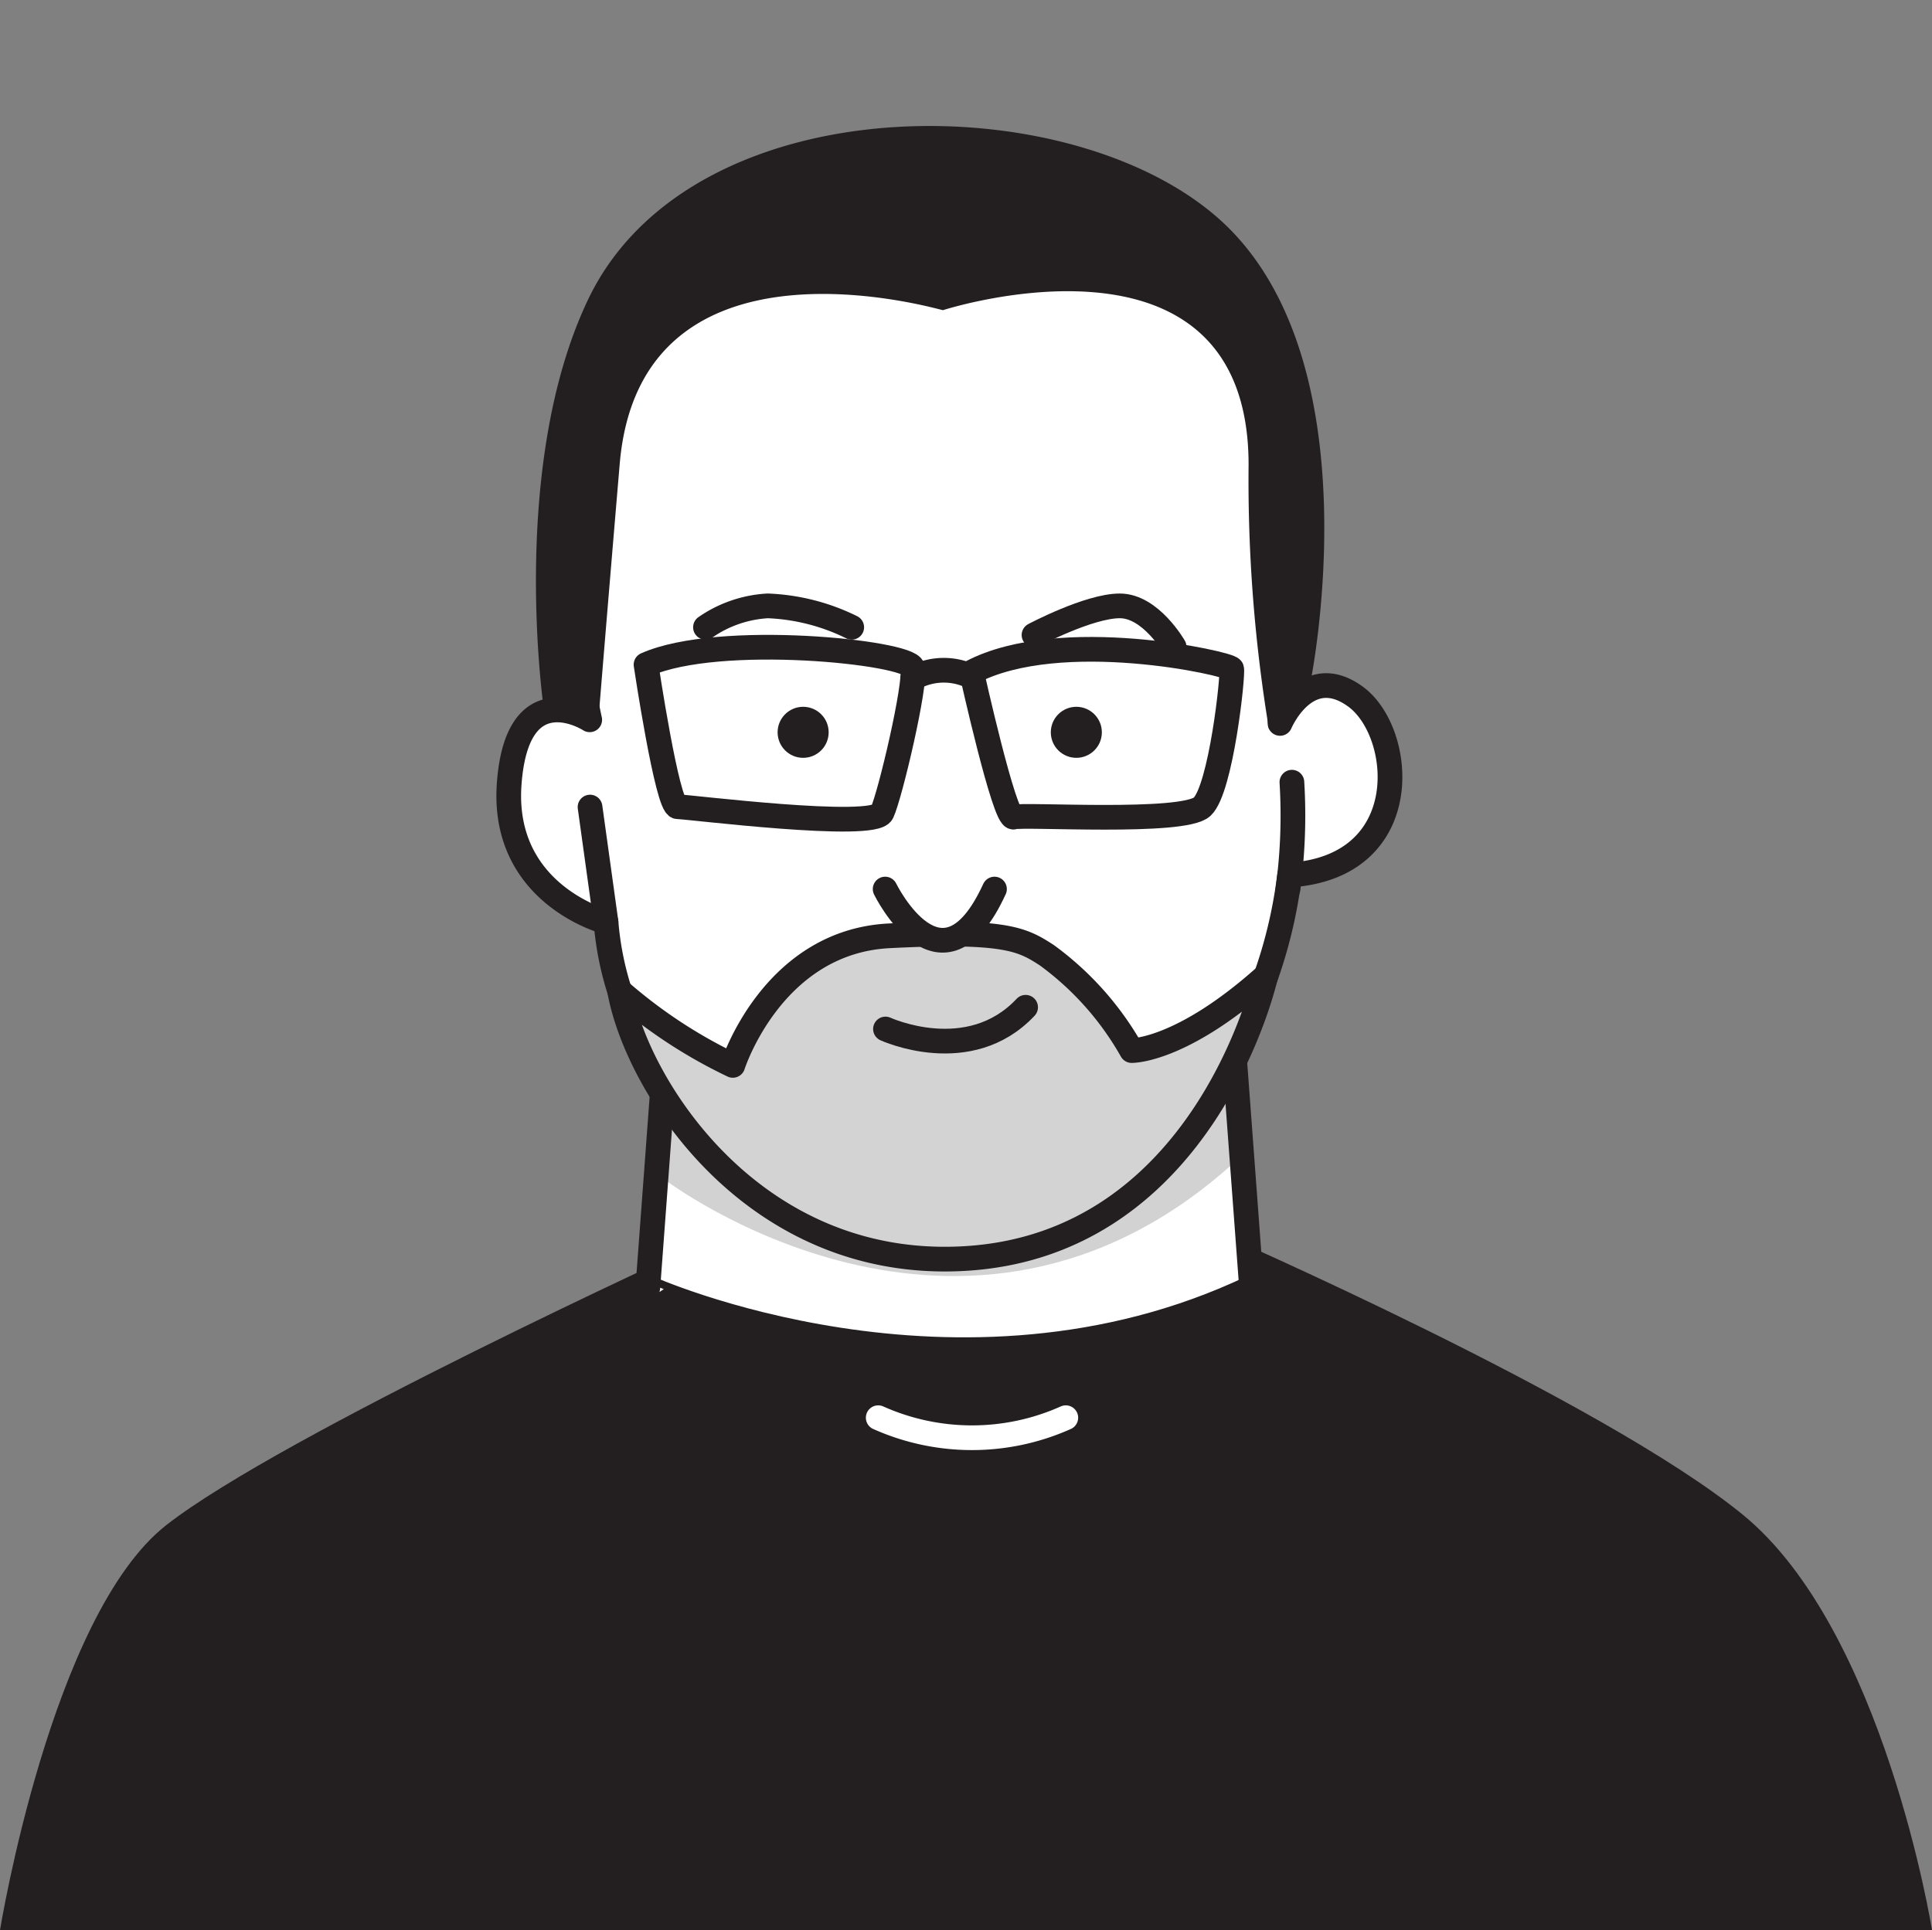 <svg xmlns="http://www.w3.org/2000/svg" viewBox="0 0 117.32 117.23"><rect x="0" y="0" width="117.32" height="117.23" fill="#808080" stroke="none"/><defs><style>.cls-1,.cls-3{fill:#231f20;}.cls-2{fill:#fff;}.cls-2,.cls-4,.cls-6{stroke:#231f20;}.cls-2,.cls-4,.cls-5,.cls-6{stroke-linecap:round;stroke-linejoin:round;stroke-width:1.5px;}.cls-3{opacity:0.2;}.cls-4,.cls-5{fill:none;}.cls-5{stroke:#fff;}.cls-6{fill:#d3d3d3;}</style></defs><g id="Layer_1" data-name="Layer 1"><path class="cls-1" d="M0,117.23H117.32S114.4,99,105.83,92s-32-17.2-32-17.2l-31.57.84s-25.19,11.52-32.17,17S0,117.23,0,117.23Z"></path><path class="cls-2" d="M76,78.21,75,64.75H40.34l-1,13.46S58.13,86.69,76,78.21Z"></path><path class="cls-3" d="M40.34,71.63S58.52,85.54,75,70.56V62.4L40.34,64.75Z"></path><path class="cls-2" d="M36.8,56s-6.37-1.65-5.88-8.39,4.89-3.89,4.89-3.89-3.87-16.92,2.82-24.38,15.75-10.62,22.7-7.73,14,3.07,15.52,13.84c.69,5,.88,18.49.88,18.49s1.6-3.8,4.58-1.63,3.68,10.35-4,10.84a28.79,28.79,0,0,1-4.45,12.26c-3.28,5.14-11.18,10.85-17.38,10.13S37.79,68.29,36.8,56Z"></path><circle class="cls-1" cx="48.77" cy="44.48" r="1.55"></circle><circle class="cls-1" cx="65.36" cy="44.48" r="1.55"></circle><line class="cls-4" x1="36.8" y1="56.01" x2="35.83" y2="49.02"></line><path class="cls-5" d="M53.33,86.11a13.94,13.94,0,0,0,11.39,0"></path><path class="cls-4" d="M39.23,40.37S40.52,49,41.15,49s11.91,1.43,12.41.36,2.09-7.85,1.86-8.8S43.65,38.4,39.23,40.37Z"></path><path class="cls-4" d="M59,40.83s2,9,2.56,8.8S71.85,50.07,73,49s1.9-8.07,1.79-8.38S64.38,38,59,40.83Z"></path><path class="cls-4" d="M55.43,41.2a3.86,3.86,0,0,1,3.67-.05"></path><path class="cls-4" d="M71.3,39.29S69.88,36.8,68,36.8s-5.21,1.77-5.21,1.77"></path><path class="cls-4" d="M42.84,38.1a7.35,7.35,0,0,1,3.78-1.3,12.6,12.6,0,0,1,5.1,1.3"></path><path class="cls-6" d="M37.63,60.19a30.14,30.14,0,0,0,6.87,4.52S46.89,57.2,54,56.84s8.1.23,9.57,1.18a18.28,18.28,0,0,1,5.15,5.79s3,.07,8.14-4.53c0,0-3.62,16.41-18.41,17.17C45.72,77.11,38.68,66,37.63,60.19Z"></path><path class="cls-4" d="M53.77,62.5s5.08,2.34,8.51-1.32"></path><path class="cls-2" d="M53.75,54s3.43,7,6.64,0"></path><path class="cls-1" d="M36.32,43.94S36.8,38,37.63,28.2C38.87,13.41,57,18.81,57.26,18.84c0,0,18.56-6,18.56,9.39A92.46,92.46,0,0,0,77.06,44.3l2.5-2.77s3.85-18.6-4.77-27.5-32.47-9.29-39,4c-4.94,10.15-2.77,25-2.77,25Z"></path><path class="cls-4" d="M78.45,47.51A33.11,33.11,0,0,1,78.21,54"></path></g></svg>